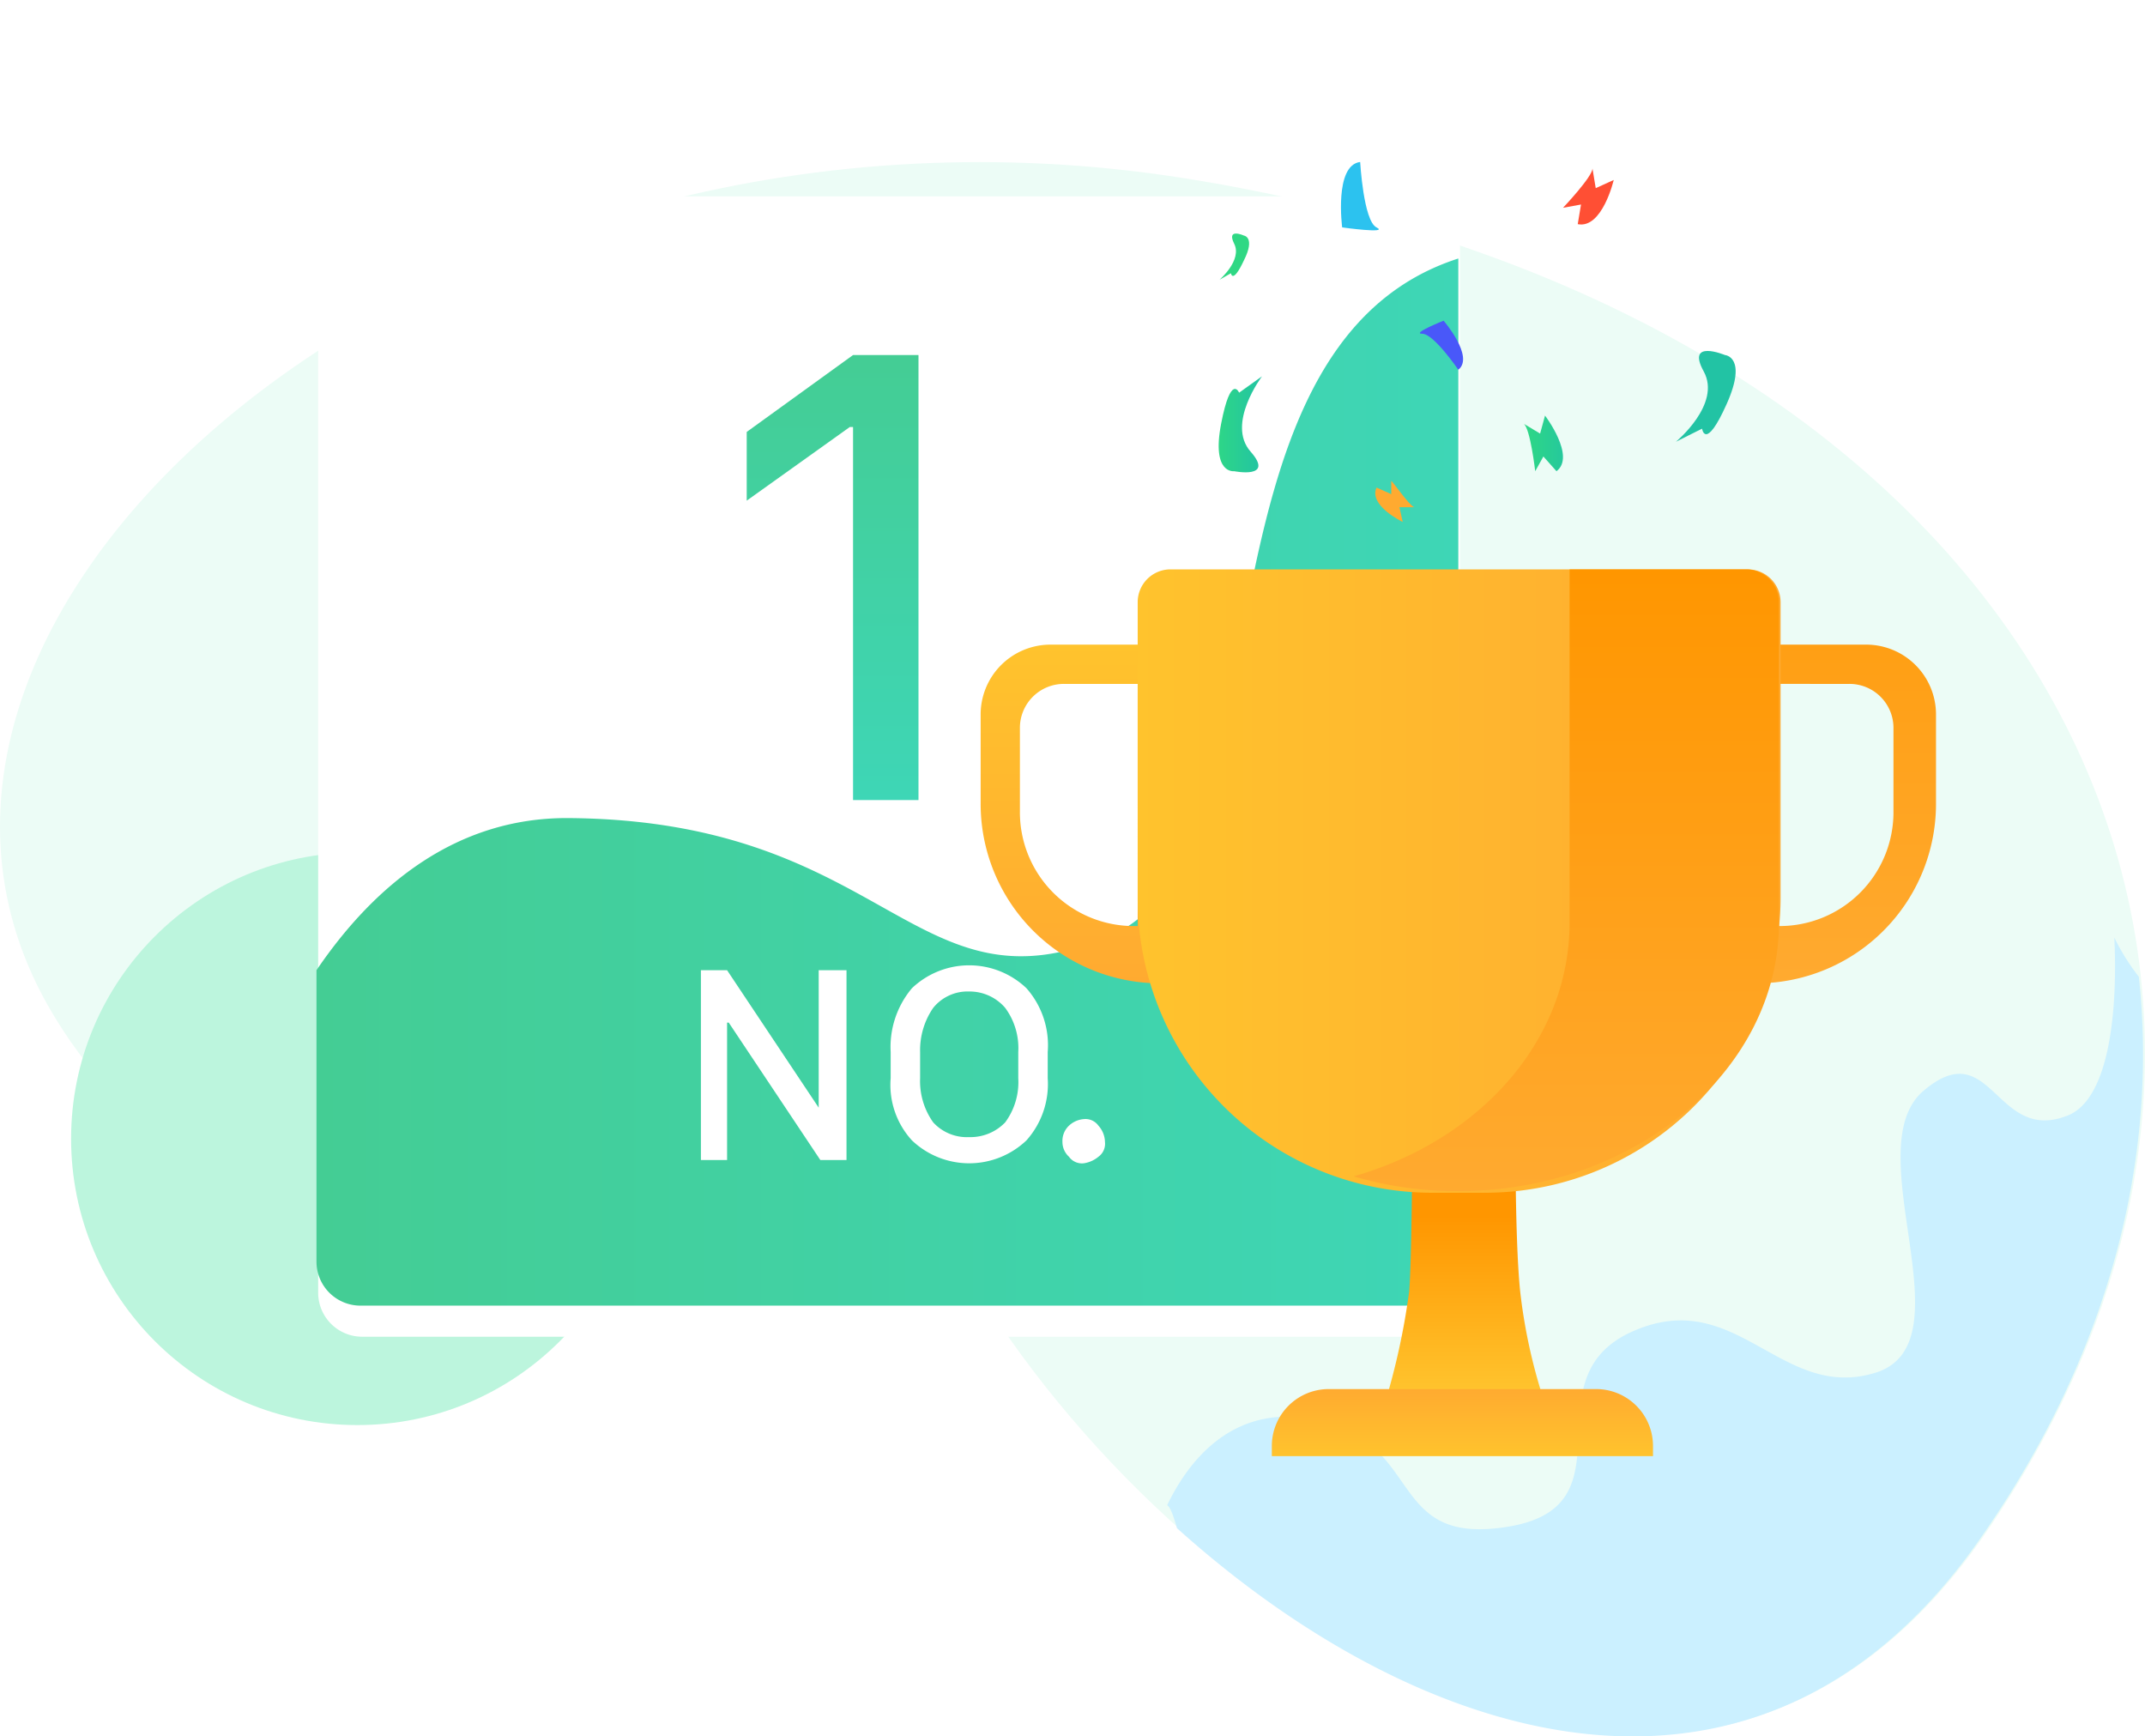 <svg xmlns="http://www.w3.org/2000/svg" xmlns:xlink="http://www.w3.org/1999/xlink" viewBox="0 0 131.122 106.128">
  <defs>
    <style>
      .cls-1 {
        fill: #ecfcf6;
      }

      .cls-2 {
        fill: #bcf5dd;
      }

      .cls-3 {
        fill: #cbf0ff;
      }

      .cls-4 {
        fill: #fff;
      }

      .cls-5 {
        fill: url(#linear-gradient);
      }

      .cls-6 {
        fill: url(#linear-gradient-2);
      }

      .cls-7 {
        fill: url(#linear-gradient-3);
      }

      .cls-8 {
        fill: url(#linear-gradient-4);
      }

      .cls-9 {
        fill: url(#linear-gradient-5);
      }

      .cls-10 {
        fill: url(#linear-gradient-6);
      }

      .cls-11 {
        fill: url(#linear-gradient-7);
      }

      .cls-12 {
        fill: url(#linear-gradient-8);
      }

      .cls-13 {
        fill: url(#linear-gradient-9);
      }

      .cls-14 {
        fill: url(#linear-gradient-10);
      }

      .cls-15 {
        fill: url(#linear-gradient-11);
      }

      .cls-16 {
        fill: url(#linear-gradient-12);
      }

      .cls-17 {
        fill: url(#linear-gradient-13);
      }

      .cls-18 {
        fill: #ffaa30;
      }

      .cls-19 {
        fill: #2cc2ef;
      }

      .cls-20 {
        fill: #4958f9;
      }

      .cls-21 {
        filter: url(#Path_382);
      }
    </style>
    <filter id="Path_382" x="7.446" y="0" width="93.8" height="93.7" filterUnits="userSpaceOnUse">
      <feOffset dy="2" input="SourceAlpha"/>
      <feGaussianBlur stdDeviation="4" result="blur"/>
      <feFlood flood-color="#0c5839" flood-opacity="0.302"/>
      <feComposite operator="in" in2="blur"/>
      <feComposite in="SourceGraphic"/>
    </filter>
    <linearGradient id="linear-gradient" x1="0.002" y1="0.5" x2="1" y2="0.5" gradientUnits="objectBoundingBox">
      <stop offset="0" stop-color="#44cd94"/>
      <stop offset="1" stop-color="#3ed6b6"/>
    </linearGradient>
    <linearGradient id="linear-gradient-2" x1="0.5" y1="1.002" x2="0.5" y2="0.001" gradientUnits="objectBoundingBox">
      <stop offset="0" stop-color="#ffaa30"/>
      <stop offset="1" stop-color="#ffc32d"/>
    </linearGradient>
    <linearGradient id="linear-gradient-3" x1="9.872" y1="1.002" x2="9.872" y2="0.001" gradientUnits="objectBoundingBox">
      <stop offset="0" stop-color="#ffaa30"/>
      <stop offset="1" stop-color="#ff9f14"/>
    </linearGradient>
    <linearGradient id="linear-gradient-4" x1="0.5" y1="0.399" x2="0.5" y2="0.952" gradientUnits="objectBoundingBox">
      <stop offset="0" stop-color="#ff9600"/>
      <stop offset="1" stop-color="#ffc32d"/>
    </linearGradient>
    <linearGradient id="linear-gradient-5" x1="-0.001" y1="0.501" x2="0.998" y2="0.501" gradientUnits="objectBoundingBox">
      <stop offset="0" stop-color="#ffc32d"/>
      <stop offset="1" stop-color="#ffaa30"/>
    </linearGradient>
    <linearGradient id="linear-gradient-6" x1="0.5" y1="1.003" x2="0.5" y2="0.001" gradientUnits="objectBoundingBox">
      <stop offset="0" stop-color="#ffaa30"/>
      <stop offset="1" stop-color="#ff9600"/>
    </linearGradient>
    <linearGradient id="linear-gradient-7" x1="0.499" y1="0.993" x2="0.499" y2="-0.028" xlink:href="#linear-gradient-5"/>
    <linearGradient id="linear-gradient-8" x1="0.503" y1="1" x2="0.503" y2="-0.002" gradientUnits="objectBoundingBox">
      <stop offset="0" stop-color="#3ed6b6"/>
      <stop offset="1" stop-color="#44cd94"/>
    </linearGradient>
    <linearGradient id="linear-gradient-9" x1="0.041" y1="0.491" x2="1.018" y2="0.491" gradientUnits="objectBoundingBox">
      <stop offset="0" stop-color="#2fd884"/>
      <stop offset="1" stop-color="#22c3a4"/>
    </linearGradient>
    <linearGradient id="linear-gradient-10" x1="-1.546" y1="0.514" x2="-0.837" y2="0.514" xlink:href="#linear-gradient-9"/>
    <linearGradient id="linear-gradient-11" x1="29.26" y1="4.114" x2="29.982" y2="4.114" xlink:href="#linear-gradient-9"/>
    <linearGradient id="linear-gradient-12" x1="-0.01" y1="0.501" x2="1.014" y2="0.501" xlink:href="#linear-gradient-9"/>
    <linearGradient id="linear-gradient-13" x1="-1.421" y1="0.256" x2="-0.629" y2="0.256" gradientUnits="objectBoundingBox">
      <stop offset="0" stop-color="#ffa75a"/>
      <stop offset="1" stop-color="#ff4f34"/>
    </linearGradient>
  </defs>
  <g id="Group_353" data-name="Group 353" transform="translate(-1409 -3064.1)">
    <path id="Path_381" data-name="Path 381" class="cls-1" d="M59.8,69.1c-9.9-15.7-41.7,7.8-56.6-17S27-6.2,72.4,1c52.5,8.4,72.5,48.8,48.8,83C103.3,109.7,72.8,89.9,59.8,69.1Z" transform="translate(1409.046 3074)"/>
    <circle id="Ellipse_822" data-name="Ellipse 822" class="cls-2" cx="17.5" cy="17.5" r="17.5" transform="translate(1413.346 3116.2)"/>
    <path id="Path_386" data-name="Path 386" class="cls-3" d="M126.3,58.3c-4.4,1.7-4.6-5.1-8.8-1.5-4.1,3.6,2.9,15.4-2.9,17.2s-8.5-5.4-14.9-2.5.2,10.6-7.5,11.9S87.2,78,80,76.8c-4.9-.8-7.5,2.8-8.7,5.3.2.1.4.7.6,1.4,14.9,13.4,35.7,20,49.2.5,7.8-11.2,10.8-23.1,9.6-34.2a13.361,13.361,0,0,1-1.5-2.4C129.4,51.5,129,57.3,126.3,58.3Z" transform="translate(1409.046 3074)"/>
    <g class="cls-21" transform="matrix(1, 0, 0, 1, 1409, 3064.1)">
      <path id="Path_382-2" data-name="Path 382" class="cls-4" d="M86.4,69.8H22.1a2.689,2.689,0,0,1-2.7-2.7V2.8A2.689,2.689,0,0,1,22.1.1H86.5a2.689,2.689,0,0,1,2.7,2.7V67.2A2.83,2.83,0,0,1,86.4,69.8Z" transform="translate(0.05 9.9)"/>
    </g>
    <path id="Path_383" data-name="Path 383" class="cls-5" d="M67.8,47.3c-12,5.1-13.5-7.1-33.2-7.2-6.7,0-11.7,4-15.3,9.3V67.2A2.689,2.689,0,0,0,22,69.9H86.4a2.689,2.689,0,0,0,2.7-2.7V5.9C72,11.4,79,42.6,67.8,47.3Z" transform="translate(1409.046 3074)"/>
    <path id="Path_385" data-name="Path 385" class="cls-6" d="M64.2,29.5a4.268,4.268,0,0,0-4.3,4.3v5.4a10.968,10.968,0,0,0,11,11V29.5Zm5.4,17.2h-.3a6.957,6.957,0,0,1-7-7V34.6A2.689,2.689,0,0,1,65,31.9h4.5V46.7Z" transform="translate(1409.046 3074)"/>
    <path id="Path_399" data-name="Path 399" class="cls-7" d="M107.3,29.5V50.2a10.968,10.968,0,0,0,11-11V33.8a4.268,4.268,0,0,0-4.3-4.3Zm1.2,2.4H113a2.689,2.689,0,0,1,2.7,2.7v5.1a6.957,6.957,0,0,1-7,7h-.3V31.9Z" transform="translate(1409.046 3074)"/>
    <path id="Path_393" data-name="Path 393" class="cls-8" d="M94.4,75.9H84.6A43.142,43.142,0,0,0,86.1,69c.2-2.7.2-12.2.2-12.2h6.3s-.1,8.9.3,12.4A33.63,33.63,0,0,0,94.4,75.9Z" transform="translate(1409.046 3074)"/>
    <path id="Path_387" data-name="Path 387" class="cls-9" d="M90.8,63H87.5a17.989,17.989,0,0,1-18-18V26.9a2.006,2.006,0,0,1,2-2h35.3a2.006,2.006,0,0,1,2,2V45A18.053,18.053,0,0,1,90.8,63Z" transform="translate(1409.046 3074)"/>
    <path id="Path_390" data-name="Path 390" class="cls-10" d="M95.9,24.9V46.5c0,7.2-5.5,13.3-13.2,15.5a22.5,22.5,0,0,0,6.4.9h0c10.8,0,19.6-7.4,19.6-16.4V26.9a2.006,2.006,0,0,0-2-2Z" transform="translate(1409.046 3074)"/>
    <path id="Path_397" data-name="Path 397" class="cls-11" d="M101.1,80.1H77.7v-.6A3.478,3.478,0,0,1,81.2,76H97.5a3.478,3.478,0,0,1,3.5,3.5v.6Z" transform="translate(1409.046 3073)"/>
    <g id="Group_348" data-name="Group 348" transform="translate(1409.046 3074)">
      <path id="Path_351" data-name="Path 351" class="cls-12" d="M56.1,39h-4V16.2h-.2l-6.3,4.5V16.5l6.5-4.7h4Z"/>
    </g>
    <g id="Group_349" data-name="Group 349" transform="translate(1409.046 3074)">
      <path id="Path_352" data-name="Path 352" class="cls-4" d="M44.5,61H42.8V49.4h1.6L50,57.8h0V49.4h1.7V61H50.1l-5.6-8.4h-.1V61Z"/>
      <path id="Path_353" data-name="Path 353" class="cls-4" d="M54.4,56V54.4a5.58,5.58,0,0,1,1.3-3.9,5.075,5.075,0,0,1,7,0A5.262,5.262,0,0,1,64,54.4V56a5.167,5.167,0,0,1-1.3,3.8,5.075,5.075,0,0,1-7,0A5.016,5.016,0,0,1,54.4,56Zm1.8-1.6V56a4.338,4.338,0,0,0,.8,2.7,2.792,2.792,0,0,0,2.2.9,2.94,2.94,0,0,0,2.2-.9,4.138,4.138,0,0,0,.8-2.7V54.4a4.138,4.138,0,0,0-.8-2.7,2.865,2.865,0,0,0-2.2-1,2.7,2.7,0,0,0-2.2,1A4.551,4.551,0,0,0,56.2,54.4Z"/>
      <path id="Path_354" data-name="Path 354" class="cls-4" d="M64.9,59.9a1.284,1.284,0,0,1,.4-1,1.489,1.489,0,0,1,.9-.4.975.975,0,0,1,.9.4,1.528,1.528,0,0,1,.4,1,.975.975,0,0,1-.4.9,1.8,1.8,0,0,1-.9.4.975.975,0,0,1-.9-.4A1.222,1.222,0,0,1,64.9,59.9Z"/>
    </g>
    <path id="Path_388" data-name="Path 388" class="cls-13" d="M77.1,13.1s-2.2,2.9-.7,4.6-1,1.2-1,1.2-1.4.2-.8-2.9,1.1-1.9,1.1-1.9Z" transform="translate(1409.046 3074)"/>
    <path id="Path_398" data-name="Path 398" class="cls-14" d="M102.4,17.1s2.8-2.3,1.7-4.3,1.3-1,1.3-1,1.4.1.1,3-1.5,1.5-1.5,1.5Z" transform="translate(1409.046 3074)"/>
    <path id="Path_389" data-name="Path 389" class="cls-15" d="M74.5,7.2S75.9,6,75.4,5s.6-.5.6-.5.7.1,0,1.5c-.7,1.5-.8.8-.8.8Z" transform="translate(1409.046 3074)"/>
    <path id="Path_395" data-name="Path 395" class="cls-16" d="M93.1,16l1,.6.3-1.1s1.9,2.5.7,3.4l-.8-.9-.5.9S93.5,16.3,93.1,16Z" transform="translate(1409.046 3074)"/>
    <path id="Path_396" data-name="Path 396" class="cls-17" d="M97.3.4l.2,1.2,1.1-.5s-.7,3-2.2,2.7l.2-1.2-1.1.2S97.3.9,97.3.4Z" transform="translate(1409.046 3074)"/>
    <path id="Path_392" data-name="Path 392" class="cls-18" d="M86.4,21.1h-.9l.2.9s-2.1-1-1.6-2.1l.9.4v-.8C85,19.4,86.1,21,86.4,21.1Z" transform="translate(1409.046 3074)"/>
    <path id="Path_391" data-name="Path 391" class="cls-19" d="M83.1,0s.2,3.6,1,4S82,4,82,4,81.5.2,83.1,0Z" transform="translate(1409.046 3074)"/>
    <path id="Path_394" data-name="Path 394" class="cls-20" d="M89.1,12.7s-1.5-2.2-2.2-2.2,1.3-.8,1.3-.8S90.1,11.9,89.1,12.7Z" transform="translate(1409.046 3074)"/>
  </g>
</svg>
